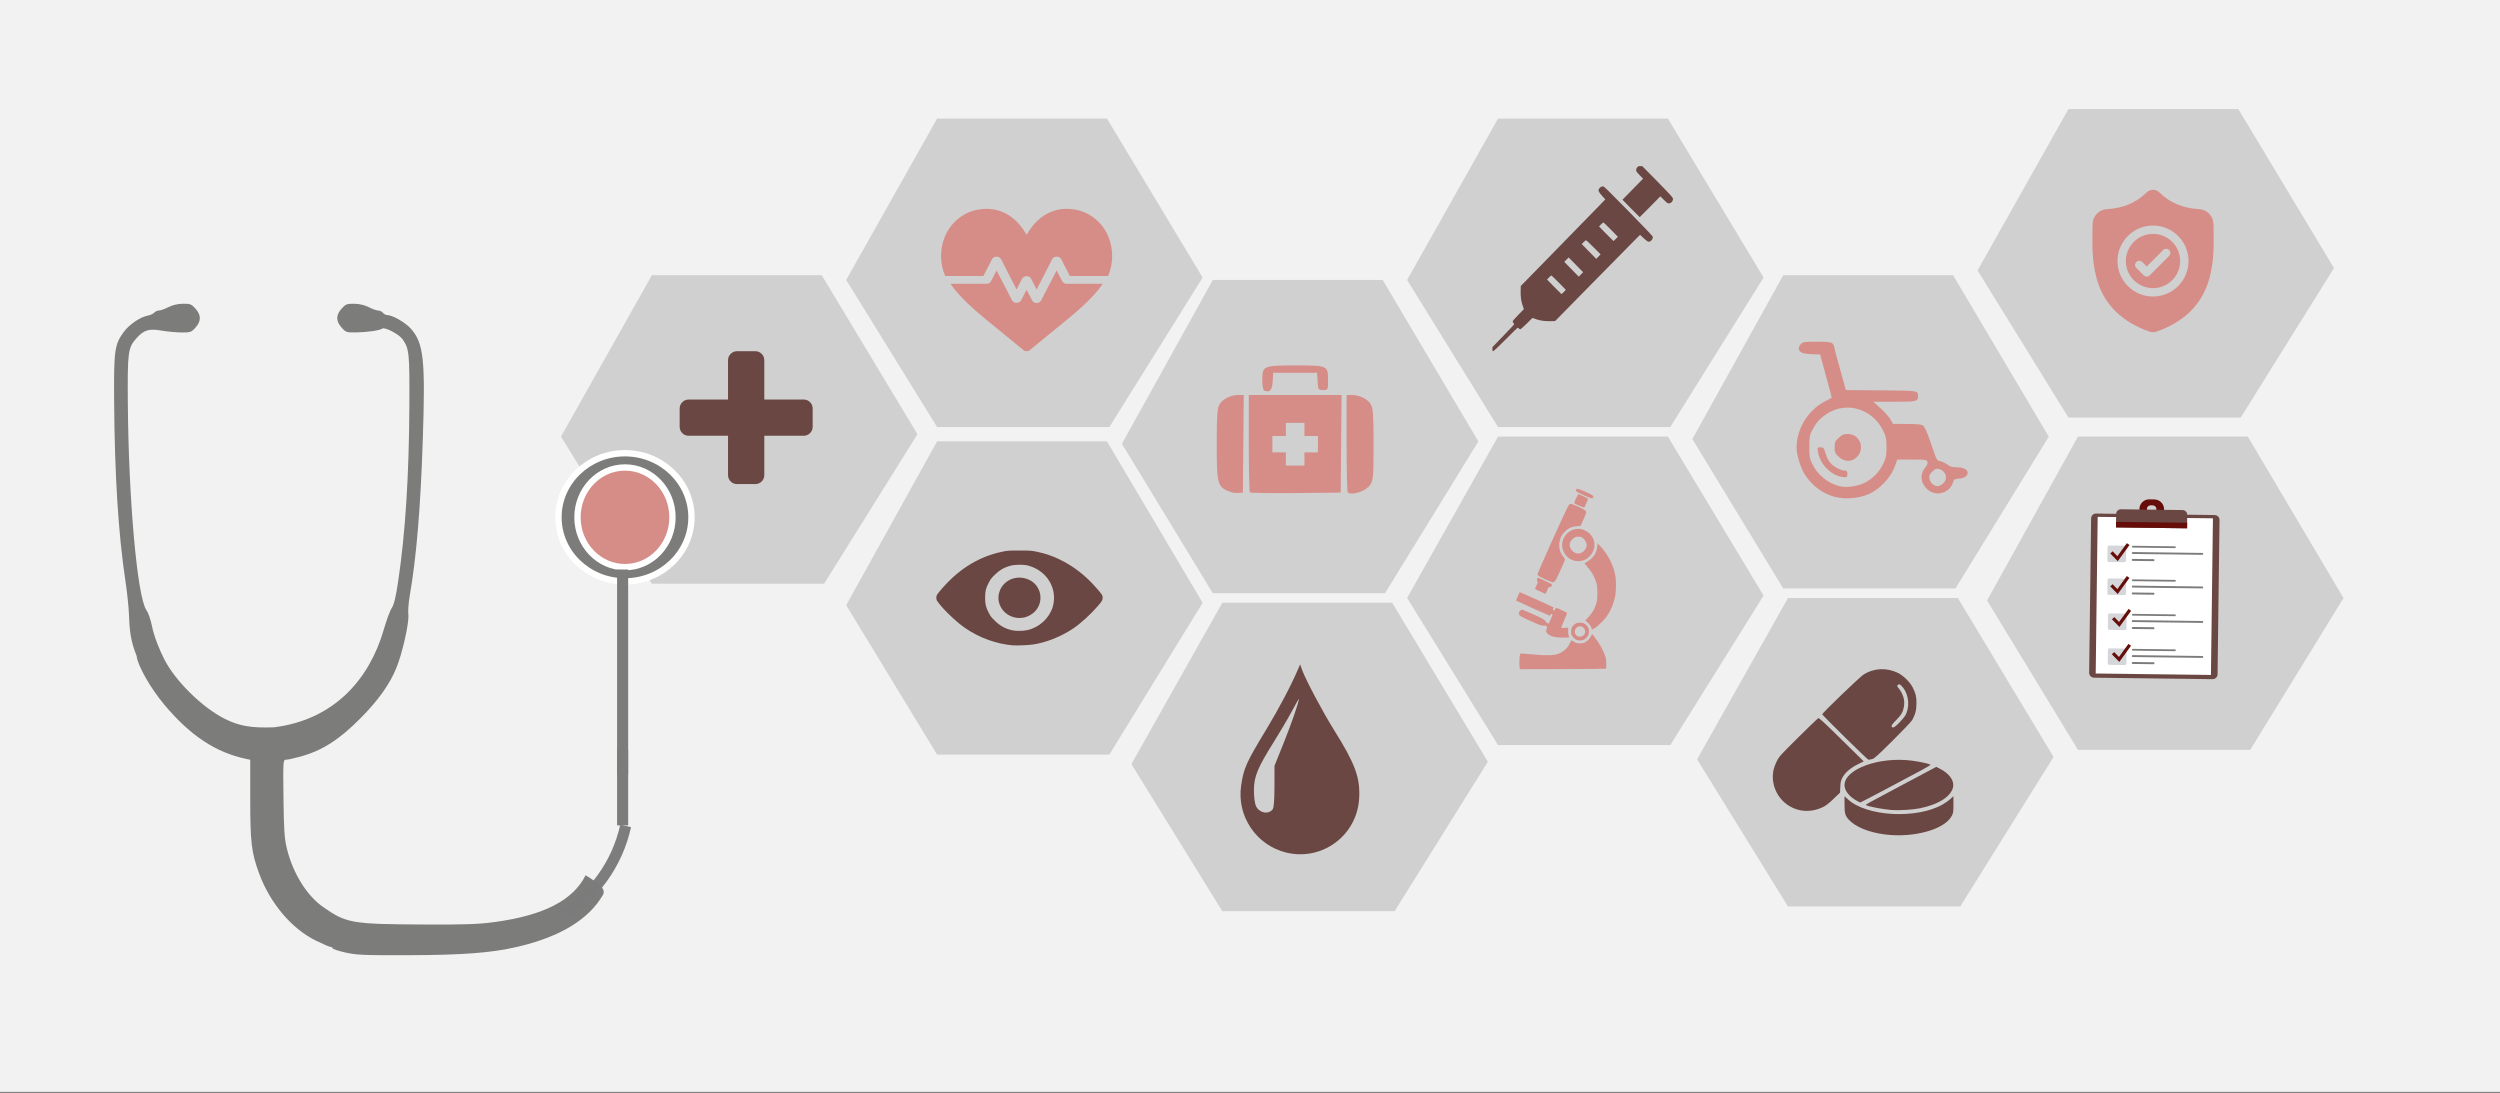 <svg width="526" height="230" xmlns="http://www.w3.org/2000/svg" xmlns:xlink="http://www.w3.org/1999/xlink" overflow="hidden"><rect width="100%" height="100%" fill="#808080" stroke="none"/><defs><clipPath id="clip0"><rect x="0" y="0" width="526" height="230"/></clipPath><clipPath id="clip1"><rect x="143" y="73" width="28" height="29"/></clipPath><clipPath id="clip2"><rect x="143" y="73" width="28" height="29"/></clipPath><clipPath id="clip3"><rect x="143" y="73" width="28" height="29"/></clipPath><clipPath id="clip4"><rect x="438" y="39" width="30" height="31"/></clipPath><clipPath id="clip5"><rect x="438" y="39" width="30" height="31"/></clipPath><clipPath id="clip6"><rect x="438" y="39" width="30" height="31"/></clipPath></defs><g clip-path="url(#clip0)"><rect x="0" y="0" width="526" height="229.667" fill="#FFFFFF"/><rect x="0" y="0" width="526" height="229.667" fill="#F2F2F2"/><path d="M376.194 125.818 357.067 159.768 376.194 190.724 412.436 190.724 432.067 159.269 411.933 125.818Z" fill="#D0D0D0" fill-rule="evenodd"/><path d="M437.204 91.862 418.076 126.336 437.204 157.766 473.445 157.766 493.076 125.828 472.942 91.862Z" fill="#D0D0D0" fill-rule="evenodd"/><path d="M137.157 57.906 118.03 91.856 137.157 122.812 173.4 122.812 193.03 91.357 172.895 57.906Z" fill="#D0D0D0" fill-rule="evenodd"/><g clip-path="url(#clip1)"><g clip-path="url(#clip2)"><g clip-path="url(#clip3)"><path d="M27.404 10.723C27.033 10.352 26.582 10.167 26.053 10.167L17.792 10.167 17.792 1.906C17.792 1.377 17.607 0.927 17.236 0.556 16.866 0.185 16.416 0 15.886 0L12.073 0C11.544 0 11.094 0.185 10.723 0.556 10.352 0.927 10.167 1.377 10.167 1.906L10.167 10.167 1.906 10.167C1.377 10.167 0.927 10.352 0.556 10.723 0.185 11.094 0 11.544 0 12.073L0 15.886C0 16.416 0.185 16.866 0.556 17.236 0.927 17.607 1.377 17.792 1.906 17.792L10.167 17.792 10.167 26.053C10.167 26.583 10.352 27.033 10.723 27.404 11.094 27.774 11.544 27.959 12.073 27.959L15.886 27.959C16.416 27.959 16.866 27.774 17.236 27.404 17.607 27.033 17.792 26.583 17.792 26.053L17.792 17.792 26.053 17.792C26.583 17.792 27.033 17.607 27.403 17.236 27.774 16.866 27.959 16.416 27.959 15.886L27.959 12.073C27.959 11.544 27.774 11.094 27.404 10.723Z" fill="#6A4742" transform="matrix(1.001 0 0 1 143 73.893)"/></g></g></g><path d="M197.168 92.861 178.039 127.333 197.168 158.765 233.408 158.765 253.039 126.827 232.905 92.861Z" fill="#D0D0D0" fill-rule="evenodd"/><path d="M213.081 135.78C209.601 135.476 206.063 134.192 203.083 132.152 201.183 130.851 198.376 128.154 197.248 126.545 197.067 126.288 197 126.075 197 125.763 197 125.249 197.139 125.034 198.376 123.631 201.96 119.566 206.12 117.056 210.892 116.077 212.014 115.847 212.237 115.832 214.5 115.832 216.761 115.832 216.987 115.847 218.103 116.076 219.842 116.433 221.251 116.902 222.813 117.646 225.784 119.059 228.326 121.014 230.655 123.676 231.888 125.086 232 125.257 232 125.745 232.001 126.253 231.861 126.496 230.989 127.508 229.548 129.181 227.45 131.103 225.917 132.152 223.353 133.908 220.156 135.191 217.311 135.608 216.342 135.75 213.879 135.85 213.081 135.78ZM216.188 132.568C218.673 131.997 220.723 130.122 221.496 127.714 221.615 127.344 221.723 126.7 221.755 126.17 221.955 122.85 219.705 119.893 216.292 118.992 215.36 118.746 213.544 118.766 212.566 119.033 211.267 119.388 210.408 119.881 209.384 120.859 208.606 121.601 208.414 121.848 208.036 122.587 207.411 123.809 207.268 124.401 207.268 125.763 207.268 127.125 207.411 127.718 208.035 128.936 208.404 129.657 208.613 129.928 209.335 130.624 210.462 131.709 211.492 132.276 212.939 132.606 213.793 132.801 215.25 132.784 216.188 132.568ZM213.376 129.885C211.176 129.318 209.759 127.229 210.131 125.105 210.633 122.241 213.729 120.716 216.487 121.974 219.153 123.191 219.756 126.725 217.643 128.752 216.495 129.853 214.897 130.278 213.376 129.885Z" fill="#6A4742" fill-rule="evenodd"/><path d="M255.175 58.904 236.048 93.377 255.175 124.809 291.416 124.809 311.048 92.871 290.914 58.904Z" fill="#D0D0D0" fill-rule="evenodd"/><path d="M259.194 103.599C256.131 102.574 256 102.158 256 93.46 256 87.523 256.103 85.982 256.556 85.13 257.167 83.98 258.92 83.103 260.607 83.103L261.688 83.103 261.594 93.373 261.5 103.644 260.613 103.71C260.125 103.747 259.487 103.697 259.194 103.599ZM262.984 103.592C262.851 103.462 262.742 98.799 262.742 93.23L262.742 83.103 272.506 83.103 282.27 83.103 282.176 93.373 282.082 103.644 272.654 103.736C267.469 103.786 263.118 103.722 262.985 103.592ZM274.452 96.567 274.452 95.186 275.872 95.186 277.291 95.186 277.291 93.46 277.291 91.734 275.872 91.734 274.452 91.734 274.452 90.353 274.452 88.972 272.501 88.972 270.549 88.972 270.549 90.353 270.549 91.734 269.13 91.734 267.71 91.734 267.71 93.46 267.71 95.186 269.13 95.186 270.549 95.186 270.549 96.567 270.549 97.948 272.501 97.948 274.452 97.948ZM283.56 103.587C283.43 103.46 283.324 98.799 283.324 93.23L283.324 83.103 284.4 83.103C286.081 83.103 287.835 83.981 288.445 85.13 288.899 85.983 289.001 87.527 289 93.529 288.999 100.203 288.935 100.984 288.309 101.983 287.48 103.306 284.356 104.361 283.56 103.587ZM266.025 82.184C265.742 82.073 265.581 81.289 265.581 80.02 265.581 76.957 265.735 76.889 272.592 76.889 279.369 76.889 279.42 76.912 279.42 80.02 279.42 82.056 279.415 82.067 278.374 82.067 277.363 82.067 277.325 82.007 277.221 80.255L277.114 78.442 272.501 78.442 267.888 78.442 267.776 80.162C267.649 82.114 267.192 82.642 266.025 82.184Z" fill="#D68D87" fill-rule="evenodd"/><path d="M315.185 24.948 296.058 58.901 315.185 89.854 351.427 89.854 371.058 58.4 350.924 24.948Z" fill="#D0D0D0" fill-rule="evenodd"/><path d="M314 73.468 314 73.042 316.298 70.667C317.561 69.361 318.595 68.264 318.595 68.23 318.595 68.196 318.52 68.07 318.428 67.951 318.336 67.832 318.261 67.675 318.261 67.603 318.261 67.531 318.792 66.926 319.441 66.259L320.62 65.046 320.356 64.269C320.036 63.326 319.908 62.341 319.946 61.103L319.974 60.173 327.368 52.61C331.436 48.451 335.436 44.351 336.258 43.5L337.753 41.952 337.135 41.26C336.354 40.384 336.244 40.169 336.393 39.802 336.525 39.479 336.921 39.211 337.269 39.211 337.49 39.21 338.139 39.841 342.637 44.43 346.411 48.279 347.755 49.701 347.755 49.844 347.755 50.223 347.523 50.623 347.216 50.772 346.825 50.962 346.637 50.869 345.745 50.041L345.066 49.41 343.507 50.978C342.649 51.84 338.63 55.92 334.574 60.045L327.201 67.544 326.289 67.573C325.083 67.611 324.102 67.48 323.184 67.159L322.433 66.895 321.212 68.093C320.54 68.752 319.945 69.291 319.889 69.291 319.833 69.291 319.692 69.215 319.575 69.121 319.458 69.027 319.336 68.95 319.303 68.95 319.27 68.95 318.137 70.062 316.785 71.422 315.255 72.959 314.264 73.893 314.163 73.893 314.023 73.893 314 73.833 314 73.468ZM329.017 61.432 329.459 60.986 327.976 59.472C327.16 58.639 326.453 57.958 326.405 57.958 326.357 57.958 326.132 58.15 325.905 58.385L325.492 58.812 326.993 60.345C327.819 61.188 328.512 61.877 328.534 61.877 328.556 61.877 328.773 61.677 329.017 61.432ZM331.567 55.722 330.044 54.169 329.583 54.634 329.121 55.099 330.646 56.656 332.171 58.213 332.63 57.744 333.09 57.275ZM335.288 52.031C334.475 51.213 333.762 50.544 333.704 50.544 333.646 50.544 333.418 50.725 333.198 50.947L332.797 51.349 334.322 52.907 335.847 54.464 336.307 53.991 336.768 53.518ZM339.962 50.269 340.404 49.823 338.921 48.309C338.105 47.476 337.398 46.794 337.35 46.794 337.302 46.794 337.077 46.987 336.85 47.222L336.437 47.649 337.938 49.181C338.764 50.025 339.458 50.714 339.48 50.714 339.502 50.714 339.719 50.514 339.962 50.269ZM343.159 43.854 341.364 42.022 343.533 39.809 345.701 37.596 344.973 36.838C344.335 36.172 344.245 36.042 344.245 35.776 344.245 35.575 344.318 35.386 344.462 35.212 344.651 34.982 344.731 34.949 345.101 34.949L345.524 34.949 348.111 37.57C349.533 39.011 350.998 40.53 351.366 40.946 351.998 41.66 352.032 41.718 351.986 42.011 351.92 42.434 351.528 42.789 351.126 42.789 350.86 42.789 350.738 42.703 350.081 42.047L349.337 41.304 347.187 43.495C346.005 44.701 345.019 45.687 344.996 45.687 344.973 45.687 344.146 44.862 343.159 43.854Z" fill="#6A4742" fill-rule="evenodd"/><path d="M257.176 126.817 238.048 160.767 257.176 191.723 293.418 191.723 313.048 160.268 292.914 126.817Z" fill="#D0D0D0" fill-rule="evenodd"/><path d="M270.644 179.384C264.306 177.852 260.168 171.69 261.142 165.236 261.692 161.591 262.203 160.45 266.371 153.57 269.131 149.014 271.665 144.197 273.212 140.57L273.541 139.797 273.934 140.879C274.728 143.068 278.304 149.798 280.747 153.702 285.135 160.716 286.199 163.611 285.971 167.92 285.558 175.74 278.233 181.218 270.644 179.384ZM267.747 170.32C268.016 169.998 268.139 168.51 268.146 165.486L268.157 161.118 270.141 156.174C271.806 152.024 273.304 147.676 273.28 147.06 273.277 146.974 272.603 148.156 271.783 149.685 270.962 151.215 269.245 154.135 267.966 156.174 264.601 161.54 263.846 163.37 263.823 166.216 263.813 167.512 263.99 168.97 264.224 169.523 264.861 171.022 266.795 171.46 267.747 170.32Z" fill="#6A4742" fill-rule="evenodd"/><path d="M315.184 91.862 296.057 125.812 315.184 156.768 351.427 156.768 371.057 125.313 350.924 91.862Z" fill="#D0D0D0" fill-rule="evenodd"/><path d="M319.743 140.58C319.637 140.203 319.672 138.133 319.791 137.798L319.898 137.494 320.81 137.543C321.312 137.57 322.217 137.648 322.821 137.717 324.355 137.892 326.666 137.895 327.334 137.724 328.686 137.377 329.75 136.526 330.289 135.356 330.444 135.021 330.583 134.734 330.597 134.718 330.612 134.702 330.793 134.793 331 134.921 331.575 135.276 331.874 135.367 332.476 135.367 332.92 135.367 333.116 135.325 333.469 135.153 334.006 134.892 334.501 134.374 334.769 133.793 334.931 133.441 334.986 133.379 335.056 133.471 335.103 133.533 335.305 133.794 335.504 134.049 336.516 135.347 337.323 136.799 337.737 138.063 337.923 138.631 337.955 138.861 337.961 139.675 337.965 140.197 337.938 140.653 337.902 140.689 337.866 140.725 333.779 140.764 328.82 140.775L319.803 140.796ZM331.795 134.664C331.528 134.582 331.324 134.437 331.033 134.12 330.588 133.636 330.516 133.41 330.566 132.642 330.605 132.03 330.882 131.595 331.458 131.237 331.794 131.028 331.901 131.003 332.43 131.008 333.102 131.014 333.344 131.11 333.783 131.549 334.19 131.955 334.319 132.268 334.317 132.848 334.314 133.472 334.139 133.866 333.675 134.29 333.163 134.757 332.519 134.885 331.795 134.664ZM333.015 133.784C333.885 133.289 333.561 131.897 332.546 131.773 331.719 131.672 331.061 132.626 331.446 133.367 331.757 133.964 332.398 134.135 333.015 133.784ZM327.143 134.04C326.452 133.904 325.842 133.608 325.534 133.259 325.264 132.953 325.24 132.77 325.411 132.29 325.567 131.849 325.566 131.845 325.283 131.699 325.11 131.611 324.939 131.588 324.705 131.623 324.343 131.677 323.968 131.536 321.617 130.468 319.816 129.649 319.564 129.475 319.564 129.048 319.564 128.71 319.917 128.292 320.202 128.292 320.557 128.292 324.367 129.998 324.879 130.387 325.026 130.498 325.178 130.673 325.218 130.777 325.283 130.947 325.797 131.273 325.872 131.192 325.889 131.174 326.086 130.741 326.309 130.23 326.622 129.511 326.691 129.286 326.612 129.236 326.42 129.115 326.252 129.168 326.203 129.364 326.176 129.472 326.117 129.559 326.072 129.559 325.984 129.559 319.087 126.448 319.002 126.37 318.959 126.331 319.648 124.692 319.75 124.59 319.785 124.555 326.71 127.672 326.818 127.772 326.862 127.813 326.852 127.921 326.794 128.049 326.713 128.225 326.718 128.278 326.824 128.382 326.94 128.496 326.966 128.489 327.123 128.303 327.217 128.191 327.33 128.042 327.373 127.971 327.443 127.856 327.566 127.894 328.472 128.314 329.033 128.574 329.555 128.834 329.633 128.891 329.764 128.99 329.731 129.091 329.106 130.499 328.739 131.326 328.46 132.037 328.486 132.079 328.515 132.126 328.811 132.136 329.25 132.105L329.966 132.055 329.937 132.633C329.918 133.006 329.95 133.357 330.029 133.623 330.096 133.85 330.133 134.064 330.111 134.099 330.046 134.202 327.734 134.157 327.143 134.04ZM334.92 132.394C334.891 132.365 334.868 132.268 334.868 132.178 334.868 131.939 334.38 131.259 333.934 130.877L333.545 130.544 334.141 129.915C335.067 128.938 335.579 128.025 335.936 126.712 336.159 125.892 336.142 123.602 335.907 122.759 335.53 121.402 334.971 120.397 333.934 119.208 333.627 118.856 333.377 118.551 333.377 118.53 333.377 118.508 333.596 118.374 333.865 118.233 334.518 117.887 335.258 117.186 335.556 116.631 335.828 116.124 336.016 115.471 336.091 114.776L336.141 114.308 336.641 114.842C338.38 116.698 339.5 118.932 339.9 121.337 340.046 122.214 340.029 124.36 339.869 125.23 339.557 126.93 338.85 128.621 337.948 129.832 337.398 130.57 336.28 131.657 335.598 132.118 335.105 132.45 335.014 132.487 334.92 132.394ZM324.062 124.46C323.492 124.194 323.005 123.956 322.979 123.93 322.952 123.904 323.082 123.579 323.267 123.209 323.549 122.643 323.588 122.513 323.506 122.4 323.453 122.326 323.386 122.218 323.359 122.161 323.302 122.042 323.537 121.5 323.626 121.544 323.658 121.56 324.329 121.869 325.116 122.231 326.108 122.687 326.548 122.928 326.549 123.015 326.549 123.219 326.235 123.563 326.09 123.518 325.877 123.452 325.792 123.56 325.515 124.249 325.369 124.61 325.215 124.914 325.173 124.924 325.131 124.934 324.631 124.725 324.062 124.46ZM325.725 122.157C324.017 121.422 323.488 121.101 323.488 120.8 323.488 120.587 328.752 108.85 329.671 107.013 330.243 105.87 330.27 105.858 331.276 106.263 332.445 106.733 333.466 107.268 333.64 107.502 333.798 107.714 333.799 107.724 333.659 108.126 333.581 108.351 333.299 109.009 333.032 109.588L332.546 110.641 331.922 110.689C330.703 110.784 329.975 111.114 329.181 111.931 328.605 112.524 328.329 113.041 328.156 113.853 327.891 115.096 328.157 116.186 328.976 117.216 329.152 117.438 329.296 117.667 329.296 117.725 329.296 117.86 327.638 121.511 327.372 121.962 327.161 122.319 326.904 122.541 326.708 122.534 326.642 122.531 326.2 122.362 325.725 122.157ZM331.297 117.985C330.414 117.754 329.856 117.382 329.335 116.678 327.827 114.642 329.021 111.741 331.547 111.305 332.934 111.065 334.494 111.892 335.143 113.209 335.972 114.894 335.193 116.964 333.419 117.789 332.811 118.072 331.936 118.153 331.297 117.985ZM332.711 116.307C333.352 116.018 333.844 115.319 333.844 114.698 333.844 114.108 333.352 113.336 332.788 113.04 332.464 112.87 331.681 112.872 331.357 113.044 331.031 113.218 330.592 113.655 330.419 113.977 330.1 114.575 330.319 115.464 330.913 115.982 331.47 116.468 332.102 116.582 332.711 116.307ZM332.16 106.363C331.498 106.076 331.218 105.916 331.218 105.824 331.218 105.576 331.999 103.975 332.121 103.973 332.251 103.972 334.161 104.875 334.161 104.938 334.161 104.977 333.653 106.145 333.453 106.565 333.397 106.683 333.295 106.778 333.227 106.775 333.158 106.773 332.678 106.588 332.16 106.363ZM334.235 104.628C333.363 104.274 332.234 103.747 331.866 103.524 331.514 103.31 331.46 103.004 331.752 102.872 331.965 102.775 332.602 103.006 334.122 103.729 335.135 104.211 335.302 104.342 335.222 104.591 335.122 104.906 334.937 104.913 334.235 104.628Z" fill="#D68D87" fill-rule="evenodd"/><path d="M396.597 175.569C393.175 175.135 390.378 173.986 388.96 172.431 388.22 171.621 388.087 171.121 388.087 169.157L388.087 167.518 388.771 168.154C392.725 171.835 403.391 172.39 408.844 169.198 409.349 168.902 410.041 168.404 410.381 168.09L411 167.52 411 169.244C411 170.84 410.975 171.018 410.664 171.632 409.209 174.509 402.67 176.339 396.597 175.569ZM378.532 170.429C374.847 169.551 372.458 165.937 373.106 162.221 373.195 161.712 373.487 160.869 373.792 160.243 374.306 159.19 374.461 159.017 378.309 155.197 380.501 153.022 382.4 151.185 382.529 151.116 382.729 151.009 383.47 151.684 387.448 155.592L392.132 160.195 390.888 160.803C389.359 161.551 388.129 162.629 387.608 163.678 387.317 164.264 387.241 164.618 387.198 165.586L387.145 166.774 385.761 168.096C384.719 169.091 384.154 169.523 383.478 169.844 381.886 170.6 380.122 170.808 378.532 170.429ZM397.916 170.419C396.063 170.264 393.098 169.692 392.611 169.395 392.452 169.299 392.624 169.202 398.437 166.114 401.158 164.668 404.285 163.005 405.387 162.417L407.39 161.349 408.223 161.774C410.033 162.699 411.11 164.123 410.957 165.392 410.711 167.438 408.048 169.222 404.002 170.052 402.425 170.375 399.503 170.552 397.916 170.419ZM390.488 168.381C388.98 167.49 388.09 166.302 388.09 165.182 388.09 161.802 395.416 159.148 402.278 160.042 403.813 160.242 405.775 160.662 406.156 160.872 406.267 160.934 405.503 161.406 404.01 162.198 402.735 162.875 399.407 164.646 396.615 166.133 393.823 167.621 391.476 168.838 391.4 168.838 391.324 168.838 390.913 168.632 390.488 168.381ZM388.184 155.143C385.553 152.55 383.4 150.369 383.4 150.296 383.4 150.02 391.275 142.441 392.113 141.911 394.247 140.562 396.906 140.429 399.269 141.554 400.416 142.1 401.838 143.474 402.405 144.585 403.066 145.88 403.232 146.567 403.227 147.992 403.223 149.384 402.958 150.409 402.314 151.52 402.13 151.838 400.287 153.776 398.207 155.838 394.869 159.147 394.369 159.595 393.872 159.719 393.562 159.796 393.233 159.858 393.139 159.858 393.045 159.858 390.815 157.737 388.184 155.143ZM399.57 152.09C400.092 151.557 400.657 150.895 400.823 150.62 401.833 148.95 401.678 146.339 400.475 144.783 399.84 143.961 399.612 143.829 399.324 144.113 399.112 144.322 399.115 144.353 399.387 144.688 400.434 145.98 400.835 147.339 400.579 148.728 400.375 149.839 400.037 150.416 398.939 151.529 398.048 152.433 397.851 152.76 398.068 152.974 398.306 153.208 398.704 152.974 399.57 152.09Z" fill="#6A4742" fill-rule="evenodd"/><path d="M375.194 57.906 356.067 92.38 375.194 123.81 411.436 123.81 431.067 91.872 410.932 57.906Z" fill="#D0D0D0" fill-rule="evenodd"/><path d="M385.955 104.51C383.419 103.823 381.222 102.167 379.714 99.807 378.846 98.45 378 95.675 378 94.188 378 90.277 380.366 86.348 383.806 84.544 384.637 84.109 385.344 83.732 385.378 83.706 385.413 83.68 385.008 82.091 384.479 80.174 383.95 78.258 383.392 76.217 383.241 75.638L382.965 74.585 381.127 74.516C379.189 74.443 378.465 74.102 378.465 73.263 378.465 73.025 378.674 72.621 378.929 72.364 379.344 71.946 379.703 71.896 382.28 71.896 384.595 71.896 385.239 71.969 385.532 72.263 385.733 72.465 385.897 72.759 385.897 72.916 385.897 73.073 386.455 75.197 387.137 77.636L388.378 82.069 395.777 82.131C403.662 82.197 403.538 82.177 403.545 83.367 403.551 84.465 403.294 84.525 398.57 84.525L394.148 84.525 395.704 85.938C396.559 86.716 397.492 87.768 397.776 88.277L398.292 89.202 401.217 89.202C403.395 89.202 404.264 89.289 404.622 89.541 404.93 89.758 405.456 90.914 406.087 92.757 407.573 97.097 407.459 96.875 408.274 97.049 408.677 97.135 409.339 97.457 409.746 97.764 410.31 98.191 410.779 98.323 411.726 98.323 413.082 98.323 414 98.786 414 99.47 414 100.134 413.271 100.623 412.16 100.704 411.25 100.77 411.108 100.859 410.912 101.48 410.126 103.972 406.936 104.635 405.218 102.664 404.025 101.297 403.979 99.657 405.095 98.322 405.485 97.855 405.625 97.477 405.524 97.158 405.384 96.716 405.181 96.686 402.277 96.686L399.179 96.686 398.812 97.772C398.048 100.029 396.204 102.244 394.011 103.538 391.869 104.801 388.52 105.206 385.955 104.51ZM392.299 101.59C394.011 100.767 395.46 99.262 396.304 97.429 396.81 96.33 396.917 95.759 396.922 94.114 396.928 92.441 396.831 91.915 396.311 90.798 394.085 86.016 388.483 84.302 384.29 87.122 382.836 88.1 382.11 88.927 381.234 90.606 380.765 91.504 380.684 91.999 380.678 93.997 380.672 96.082 380.74 96.477 381.308 97.642 382.4 99.881 384.614 101.69 386.999 102.292 388.439 102.656 390.707 102.355 392.299 101.59ZM386.667 100.118C384.567 99.338 382.855 97.269 382.509 95.094 382.356 94.129 382.365 94.114 383.036 94.114 383.667 94.114 383.749 94.217 384.127 95.487 384.386 96.359 384.805 97.123 385.274 97.58 386.063 98.348 387.438 99.025 388.212 99.025 388.581 99.025 388.684 99.177 388.684 99.727 388.684 100.34 388.604 100.426 388.045 100.41 387.694 100.401 387.074 100.269 386.667 100.118ZM386.88 96.119C386.094 95.393 386.013 95.207 386.013 94.114 386.013 93.02 386.094 92.834 386.88 92.108 387.596 91.448 387.929 91.307 388.779 91.307 391.403 91.307 392.545 94.602 390.517 96.32 389.431 97.241 388.011 97.163 386.88 96.119ZM408.798 101.753C409.943 100.761 409.449 99.043 407.909 98.665 407.396 98.539 407.138 98.648 406.546 99.244 405.93 99.865 405.84 100.096 405.965 100.73 406.132 101.578 406.898 102.286 407.658 102.294 407.938 102.296 408.451 102.053 408.798 101.753Z" fill="#D68D87" fill-rule="evenodd"/><path d="M465.501 142.898C440.58 142.583 440.58 142.583 440.58 142.583 440.011 142.576 439.551 142.109 439.558 141.546 439.97 109.06 439.97 109.06 439.97 109.06 439.977 108.498 440.449 108.043 441.018 108.05 465.939 108.366 465.939 108.366 465.939 108.366 466.535 108.373 466.994 108.84 466.987 109.402 466.575 141.888 466.575 141.888 466.575 141.888 466.568 142.451 466.096 142.906 465.501 142.898" fill="#6A4742" fill-rule="evenodd"/><path d="M441.353 108.749 465.6 109.056 465.182 142.01 440.935 141.703Z" fill="#FFFFFF" fill-rule="evenodd"/><path d="M446.971 125.212C443.712 125.17 443.712 125.17 443.712 125.17 443.531 125.168 443.378 125.013 443.38 124.834 443.416 122.026 443.416 122.026 443.416 122.026 443.418 121.847 443.575 121.696 443.756 121.698 447.015 121.74 447.015 121.74 447.015 121.74 447.196 121.742 447.349 121.897 447.347 122.076 447.311 124.884 447.311 124.884 447.311 124.884 447.309 125.063 447.152 125.214 446.971 125.212" fill="#D4D6D9" fill-rule="evenodd"/><path d="M447.487 121.199 445.493 123.946 444.489 122.917 444.002 123.381 445.569 124.987 448.036 121.589Z" fill="#660D0A" fill-rule="evenodd"/><path d="M447.078 132.57C443.819 132.529 443.819 132.529 443.819 132.529 443.638 132.526 443.484 132.371 443.487 132.193 443.522 129.384 443.522 129.384 443.522 129.384 443.525 129.206 443.682 129.054 443.863 129.057 447.122 129.098 447.122 129.098 447.122 129.098 447.303 129.1 447.456 129.255 447.454 129.434 447.418 132.242 447.418 132.242 447.418 132.242 447.416 132.421 447.259 132.572 447.078 132.57" fill="#D4D6D9" fill-rule="evenodd"/><path d="M447.844 128.119 445.85 130.867 444.847 129.838 444.36 130.302 445.927 131.908 448.393 128.509Z" fill="#660D0A" fill-rule="evenodd"/><path d="M447.054 139.928C443.795 139.887 443.795 139.887 443.795 139.887 443.614 139.885 443.46 139.729 443.463 139.551 443.498 136.742 443.498 136.742 443.498 136.742 443.5 136.564 443.658 136.413 443.839 136.415 447.098 136.456 447.098 136.456 447.098 136.456 447.279 136.458 447.432 136.614 447.43 136.792 447.394 139.601 447.394 139.601 447.394 139.601 447.392 139.779 447.235 139.93 447.054 139.928" fill="#D4D6D9" fill-rule="evenodd"/><path d="M447.82 135.478 445.826 138.225 444.822 137.196 444.336 137.66 445.902 139.266 448.369 135.867Z" fill="#660D0A" fill-rule="evenodd"/><path d="M452.917 107.888C452.477 107.883 452.477 107.883 452.477 107.883 452.036 107.877 451.704 107.515 451.709 107.08 451.715 106.645 452.056 106.317 452.496 106.322 452.937 106.328 452.937 106.328 452.937 106.328 453.377 106.333 453.71 106.67 453.704 107.105 453.699 107.54 453.357 107.894 452.917 107.888M453.182 105.41C452.275 105.398 452.275 105.398 452.275 105.398 451.342 105.386 450.555 106.144 450.543 107.065 450.531 108.012 451.299 108.764 452.232 108.775 453.139 108.787 453.139 108.787 453.139 108.787 454.072 108.799 454.858 108.067 454.87 107.12 454.882 106.199 454.114 105.421 453.182 105.41" fill="#660D0A" fill-rule="evenodd"/><path d="M453.268 105.079C452.207 105.065 452.207 105.065 452.207 105.065 451.068 105.051 450.15 105.962 450.136 107.065 450.121 108.193 451.016 109.127 452.155 109.142 453.217 109.155 453.217 109.155 453.217 109.155 454.356 109.17 455.299 108.259 455.314 107.13 455.328 106.028 454.407 105.093 453.268 105.079M452.946 108.049C452.454 108.043 452.454 108.043 452.454 108.043 451.91 108.036 451.501 107.621 451.508 107.082 451.514 106.57 451.934 106.139 452.478 106.146 452.97 106.152 452.97 106.152 452.97 106.152 453.513 106.159 453.922 106.6 453.916 107.113 453.909 107.651 453.489 108.056 452.946 108.049" fill="#660D0A" fill-rule="evenodd"/><path d="M460.161 111.155C445.202 110.965 445.202 110.965 445.202 110.965 445.238 108.133 445.238 108.133 445.238 108.133 445.245 107.572 445.691 107.143 446.26 107.151 459.2 107.314 459.2 107.314 459.2 107.314 459.744 107.321 460.204 107.761 460.197 108.322L460.161 111.155Z" fill="#6A4742" fill-rule="evenodd"/><path d="M445.222 109.794 460.181 109.984 460.166 111.157 445.207 110.967Z" fill="#660D0A" fill-rule="evenodd"/><path d="M446.978 118.291C443.719 118.25 443.719 118.25 443.719 118.25 443.538 118.248 443.385 118.092 443.387 117.914 443.423 115.105 443.423 115.105 443.423 115.105 443.425 114.927 443.582 114.776 443.763 114.778 447.023 114.819 447.023 114.819 447.023 114.819 447.204 114.821 447.357 114.977 447.355 115.155 447.319 117.964 447.319 117.964 447.319 117.964 447.317 118.142 447.16 118.293 446.978 118.291" fill="#D4D6D9" fill-rule="evenodd"/><path d="M457.582 115.322C448.729 115.21 448.729 115.21 448.729 115.21 448.625 115.209 448.549 115.132 448.55 115.005 448.552 114.904 448.63 114.829 448.734 114.831 457.587 114.943 457.587 114.943 457.587 114.943 457.716 114.944 457.793 115.021 457.792 115.122 457.79 115.249 457.711 115.324 457.582 115.322" fill="#7C7C7B" fill-rule="evenodd"/><path d="M463.358 116.737C448.704 116.552 448.704 116.552 448.704 116.552 448.6 116.55 448.524 116.449 448.525 116.348 448.527 116.247 448.606 116.148 448.709 116.149 463.364 116.334 463.364 116.334 463.364 116.334 463.493 116.336 463.569 116.438 463.568 116.538 463.567 116.639 463.488 116.739 463.358 116.737" fill="#7C7C7B" fill-rule="evenodd"/><path d="M453.099 118.063C448.693 118.007 448.693 118.007 448.693 118.007 448.59 118.006 448.513 117.901 448.515 117.797 448.516 117.694 448.595 117.591 448.699 117.592 453.105 117.648 453.105 117.648 453.105 117.648 453.234 117.65 453.311 117.754 453.309 117.858 453.308 117.962 453.229 118.064 453.099 118.063" fill="#7C7C7B" fill-rule="evenodd"/><path d="M447.494 114.278 445.5 117.025 444.497 115.997 444.01 116.461 445.577 118.066 448.043 114.668Z" fill="#660D0A" fill-rule="evenodd"/><path d="M457.582 122.388C448.729 122.276 448.729 122.276 448.729 122.276 448.625 122.275 448.549 122.198 448.55 122.072 448.552 121.971 448.63 121.896 448.734 121.897 457.587 122.009 457.587 122.009 457.587 122.009 457.716 122.011 457.793 122.087 457.792 122.189 457.79 122.315 457.711 122.39 457.582 122.388" fill="#7C7C7B" fill-rule="evenodd"/><path d="M463.358 123.803C448.704 123.618 448.704 123.618 448.704 123.618 448.6 123.617 448.524 123.515 448.525 123.414 448.527 123.313 448.606 123.214 448.709 123.215 463.364 123.4 463.364 123.4 463.364 123.4 463.493 123.402 463.569 123.504 463.568 123.605 463.567 123.705 463.488 123.805 463.358 123.803" fill="#7C7C7B" fill-rule="evenodd"/><path d="M453.099 125.129C448.693 125.073 448.693 125.073 448.693 125.073 448.59 125.072 448.513 124.967 448.515 124.863 448.516 124.76 448.595 124.657 448.699 124.658 453.105 124.714 453.105 124.714 453.105 124.714 453.234 124.716 453.311 124.82 453.309 124.924 453.308 125.028 453.229 125.131 453.099 125.129" fill="#7C7C7B" fill-rule="evenodd"/><path d="M457.582 129.646C448.729 129.534 448.729 129.534 448.729 129.534 448.625 129.533 448.549 129.456 448.55 129.329 448.552 129.228 448.63 129.153 448.734 129.155 457.587 129.267 457.587 129.267 457.587 129.267 457.716 129.268 457.793 129.345 457.792 129.446 457.79 129.573 457.711 129.648 457.582 129.646" fill="#7C7C7B" fill-rule="evenodd"/><path d="M463.358 131.061C448.704 130.876 448.704 130.876 448.704 130.876 448.6 130.874 448.524 130.773 448.525 130.672 448.527 130.571 448.606 130.472 448.709 130.473 463.364 130.658 463.364 130.658 463.364 130.658 463.493 130.66 463.569 130.762 463.568 130.862 463.567 130.963 463.488 131.063 463.358 131.061" fill="#7C7C7B" fill-rule="evenodd"/><path d="M453.099 132.387C448.693 132.331 448.693 132.331 448.693 132.331 448.59 132.33 448.513 132.225 448.515 132.121 448.516 132.018 448.595 131.915 448.699 131.916 453.105 131.972 453.105 131.972 453.105 131.972 453.234 131.974 453.311 132.078 453.309 132.182 453.308 132.286 453.229 132.388 453.099 132.387" fill="#7C7C7B" fill-rule="evenodd"/><path d="M457.582 137.009C448.729 136.897 448.729 136.897 448.729 136.897 448.625 136.896 448.549 136.819 448.55 136.692 448.552 136.591 448.63 136.516 448.734 136.518 457.587 136.63 457.587 136.63 457.587 136.63 457.716 136.631 457.793 136.708 457.792 136.809 457.79 136.936 457.711 137.011 457.582 137.009" fill="#7C7C7B" fill-rule="evenodd"/><path d="M463.358 138.424C448.704 138.239 448.704 138.239 448.704 138.239 448.6 138.237 448.524 138.136 448.525 138.035 448.527 137.934 448.606 137.835 448.709 137.836 463.364 138.021 463.364 138.021 463.364 138.021 463.493 138.023 463.569 138.125 463.568 138.225 463.567 138.326 463.488 138.426 463.358 138.424" fill="#7C7C7B" fill-rule="evenodd"/><path d="M453.099 139.75C448.693 139.694 448.693 139.694 448.693 139.694 448.59 139.693 448.513 139.588 448.515 139.484 448.516 139.381 448.595 139.278 448.699 139.279 453.105 139.335 453.105 139.335 453.105 139.335 453.234 139.337 453.311 139.441 453.309 139.545 453.308 139.649 453.229 139.751 453.099 139.75" fill="#7C7C7B" fill-rule="evenodd"/><path d="M435.204 22.951 416.076 56.901 435.204 87.857 471.445 87.857 491.076 56.403 470.942 22.951Z" fill="#D0D0D0" fill-rule="evenodd"/><g clip-path="url(#clip4)"><g clip-path="url(#clip5)"><g clip-path="url(#clip6)"><path d="M12.755 9.271C9.607 9.271 7.047 11.832 7.047 14.979 7.047 18.126 9.607 20.687 12.755 20.687 15.902 20.687 18.462 18.126 18.462 14.979 18.462 11.832 15.902 9.271 12.755 9.271ZM16.143 13.904 12.054 17.993C11.883 18.165 11.658 18.25 11.433 18.25 11.208 18.25 10.983 18.165 10.811 17.993L9.249 16.43C8.905 16.087 8.905 15.531 9.249 15.187 9.592 14.844 10.148 14.844 10.492 15.187L11.433 16.128 14.901 12.661C15.244 12.318 15.8 12.318 16.143 12.661 16.487 13.004 16.487 13.561 16.143 13.904Z" fill="#D68D87" transform="matrix(1.001 0 0 1 440.227 39.942)"/><path d="M25.48 8.128 25.479 8.105C25.466 7.817 25.457 7.512 25.452 7.174 25.428 5.522 24.114 4.156 22.463 4.063 19.018 3.871 16.354 2.748 14.077 0.529L14.058 0.511C13.315-0.17 12.195-0.17 11.452 0.511L11.433 0.529C9.156 2.748 6.492 3.871 3.048 4.064 1.396 4.156 0.083 5.522 0.058 7.174 0.053 7.51 0.044 7.815 0.031 8.105L0.03 8.159C-0.037 11.671-0.12 16.042 1.342 20.009 2.146 22.191 3.364 24.088 4.961 25.646 6.78 27.422 9.163 28.831 12.043 29.836 12.137 29.868 12.235 29.895 12.334 29.915 12.474 29.943 12.614 29.956 12.755 29.956 12.896 29.956 13.037 29.943 13.177 29.915 13.276 29.895 13.374 29.868 13.468 29.835 16.345 28.829 18.725 27.419 20.543 25.644 22.14 24.084 23.357 22.187 24.162 20.005 25.63 16.026 25.547 11.647 25.48 8.128ZM12.755 22.444C8.638 22.444 5.289 19.095 5.289 14.979 5.289 10.862 8.638 7.513 12.755 7.513 16.871 7.513 20.22 10.862 20.22 14.979 20.22 19.095 16.871 22.444 12.755 22.444Z" fill="#D68D87" transform="matrix(1.001 0 0 1 440.227 39.942)"/></g></g></g><path d="M197.168 24.948 178.039 58.899 197.168 89.854 233.408 89.854 253.039 58.4 232.905 24.948Z" fill="#D0D0D0" fill-rule="evenodd"/><path d="M224.437 43.936C220.172 43.936 217.435 46.818 216 49.414 214.565 46.818 211.828 43.936 207.563 43.936 202.151 43.936 198 48.22 198 53.902 198 55.384 198.304 56.753 198.864 58.068L206.911 58.068 208.728 54.521C209.087 53.823 210.257 53.823 210.615 54.521L213.891 60.912 215.057 58.637C215.415 57.939 216.585 57.939 216.943 58.637L218.109 60.912 221.385 54.521C221.743 53.823 222.913 53.823 223.272 54.521L225.089 58.068 233.136 58.068C233.696 56.753 234 55.384 234 53.902 234 48.22 229.849 43.936 224.437 43.936Z" fill="#D68D87" fill-rule="evenodd"/><path d="M224.423 59.716C224.024 59.716 223.66 59.499 223.481 59.156L222.317 56.917 219.048 63.207C218.869 63.55 218.505 63.767 218.106 63.767 217.707 63.767 217.343 63.55 217.164 63.207L216 60.968 214.836 63.207C214.478 63.893 213.31 63.893 212.953 63.207L209.683 56.917 208.519 59.156C208.34 59.499 207.977 59.716 207.578 59.716L200 59.716C202.167 62.995 206.069 66.11 210.951 70.073 212.321 71.185 213.779 72.369 215.31 73.646 215.509 73.811 215.754 73.893 216 73.893 216.246 73.893 216.491 73.811 216.69 73.646 218.221 72.369 219.679 71.185 221.049 70.073 225.931 66.11 229.833 62.995 232 59.716L224.423 59.716Z" fill="#D68D87" fill-rule="evenodd"/><path d="M0 13.48C-3.55961e-15 6.035 6.259 0 13.98 0 21.701-3.43249e-15 27.959 6.035 27.959 13.48 27.959 20.925 21.701 26.961 13.98 26.961 6.259 26.961-5.33942e-15 20.925 0 13.48Z" stroke="#FFFFFF" stroke-width="1.331" stroke-miterlimit="8" fill="#7C7C7B" fill-rule="evenodd" transform="matrix(1.001 0 0 -1 117.5 122.323)"/><path d="M0 10.485C-2.54258e-15 4.694 4.471 0 9.986 0 15.5-2.66971e-15 19.971 4.694 19.971 10.485 19.971 16.275 15.5 20.97 9.986 20.97 4.471 20.97-3.81387e-15 16.275 0 10.485Z" stroke="#FFFFFF" stroke-width="1.331" stroke-miterlimit="8" fill="#D68D87" fill-rule="evenodd" transform="matrix(1.001 0 0 -1 121.5 119.327)"/><path d="M126.855 188.301C123.814 193.503 117.817 197.132 108.803 199.226 103.401 200.48 97.436 200.939 86.021 200.975 76.538 201.005 74.96 200.937 72.625 200.402 71.169 200.068 69.978 199.671 69.978 199.52 69.978 199.37 69.803 199.247 69.588 199.247 69.374 199.247 67.966 198.643 66.46 197.906 61.356 195.408 56.809 190.021 54.511 183.751 52.898 179.351 52.651 177.272 52.651 168.148L52.651 159.852 51.768 159.665C45.368 158.308 40.034 154.776 34.596 148.295 31.647 144.781 28.937 140.008 28.744 137.991 27.464 134.896 27.243 132.468 27.139 129.404 27.095 127.906 26.756 124.663 26.384 122.196 24.907 112.382 24.131 100.106 24.017 84.711 23.934 73.672 24.091 72.522 26.023 69.858 27.143 68.314 29.479 66.712 31.037 66.42 31.617 66.311 32.259 66.021 32.463 65.775 32.668 65.53 33.112 65.328 33.45 65.328 33.789 65.328 34.673 65.014 35.416 64.63 36.278 64.185 37.386 63.924 38.478 63.91 40.017 63.889 40.281 63.991 41.125 64.933 42.352 66.304 42.353 67.556 41.126 68.927 40.25 69.907 40.06 69.972 38.158 69.951 37.04 69.939 35.146 69.759 33.95 69.551 31.324 69.095 30.226 69.439 28.674 71.203 26.923 73.195 26.812 74.057 26.898 85.032 27.056 105.248 28.905 125.752 30.803 128.348 31.164 128.841 31.684 130.323 31.959 131.642 32.397 133.92 33.578 136.749 34.527 138.638 36.856 143.249 42.497 148.822 47.274 151.229 50.302 152.755 52.853 153.199 57.624 153.027 70.518 151.437 77.765 142.645 80.691 132.642 81.299 130.535 82.083 128.404 82.433 127.906 82.877 127.276 83.276 125.639 83.745 122.516 85.279 112.315 86.058 100.177 86.13 85.37 86.185 74.246 86.093 73.36 84.691 71.364 83.967 70.333 80.931 68.745 80.433 69.136 79.948 69.518 77.261 69.906 74.844 69.943 72.937 69.972 72.754 69.91 71.876 68.928 70.649 67.556 70.65 66.304 71.877 64.933 72.721 63.991 72.984 63.889 74.524 63.91 75.615 63.925 76.724 64.186 77.585 64.631 78.329 65.015 79.213 65.329 79.552 65.329 79.89 65.329 80.347 65.545 80.566 65.809 80.786 66.074 81.201 66.291 81.488 66.293 82.562 66.299 85.259 67.835 86.383 69.081 89.157 72.153 89.526 75.558 88.95 92.736 88.468 107.113 87.619 117.186 86.197 125.433 85.951 126.861 85.823 128.591 85.915 129.278 86.132 130.918 84.653 137.504 83.375 140.585 81.945 144.034 79.643 147.267 75.956 151.008 71.416 155.613 67.844 157.904 63.194 159.191 61.902 159.548 60.554 159.84 60.197 159.84 59.562 159.84 59.551 159.996 59.643 167.93 59.722 174.67 59.843 176.447 60.369 178.582 61.646 183.766 64.562 188.453 67.996 190.844 72.914 194.268 73.966 194.449 89.39 194.517 97.974 194.554 100.766 194.455 104.136 193.992 114.457 192.575 120.575 189.419 123.21 184.152 124.747 185.167 127.784 186.712 126.855 188.301Z" fill="#7C7C7B" fill-rule="evenodd"/><path d="M131.632 173.783C129.885 181.764 124.903 188.665 117.872 192.843" stroke="#7C7C7B" stroke-width="2.331" stroke-miterlimit="8" stroke-opacity="0.988" fill="none" fill-rule="evenodd"/><path d="M131 157.771 131 173.666" stroke="#7C7C7B" stroke-width="2.333" stroke-miterlimit="8" fill="none" fill-rule="evenodd"/><path d="M131 119.826 131 162.975" stroke="#7C7C7B" stroke-width="2.333" stroke-miterlimit="8" fill="none" fill-rule="evenodd"/></g></svg>
